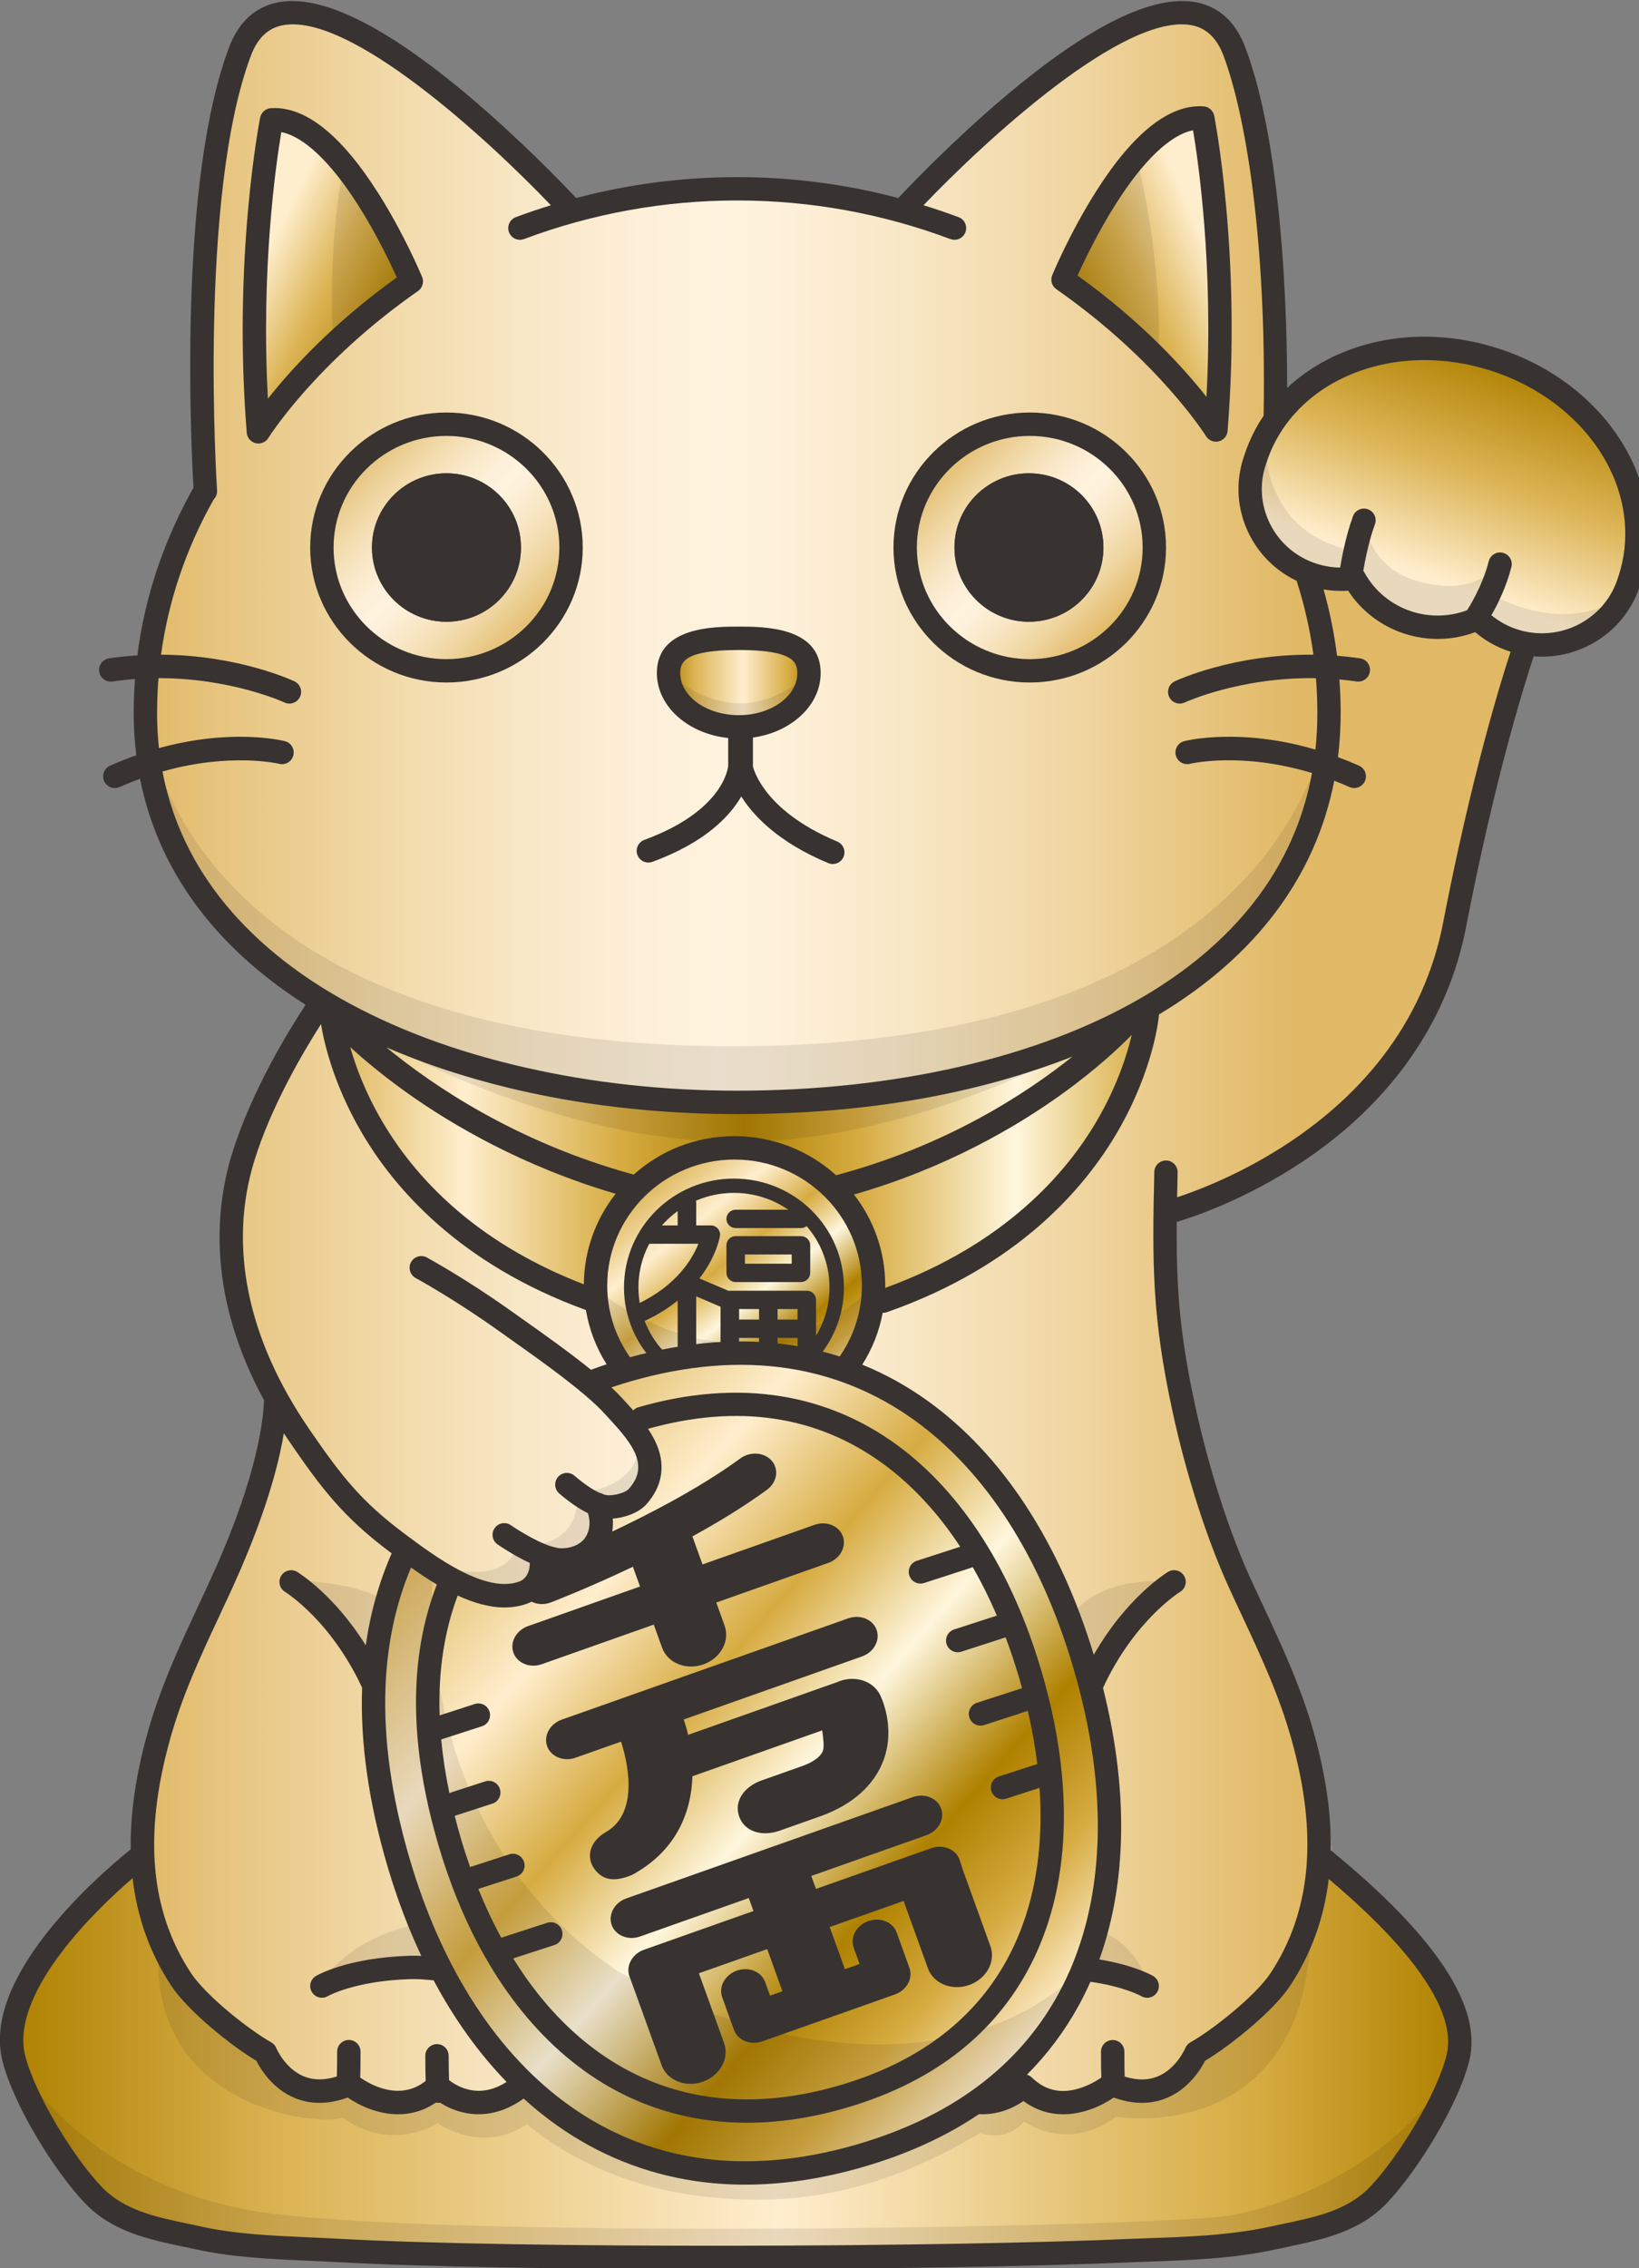 <?xml version="1.0" encoding="UTF-8"?><svg xmlns="http://www.w3.org/2000/svg" xmlns:xlink="http://www.w3.org/1999/xlink" viewBox="0 0 940 1300"><rect x="0" y="0" width="940" height="1300" fill="#808080" stroke="none"/><defs><style>.cls-1{opacity:.15;}.cls-1,.cls-2{mix-blend-mode:multiply;}.cls-3{fill:url(#_名称未設定グラデーション_68-2);}.cls-4{fill:url(#_名称未設定グラデーション_63-2);}.cls-5{fill:url(#_名称未設定グラデーション_54-2);}.cls-6{fill:url(#_名称未設定グラデーション_54-4);}.cls-7{fill:url(#_名称未設定グラデーション_54-3);}.cls-8{fill:url(#_名称未設定グラデーション_79-2);}.cls-9{fill:url(#_名称未設定グラデーション_84-3);}.cls-10{fill:url(#_名称未設定グラデーション_84-2);}.cls-11{isolation:isolate;}.cls-12,.cls-2{fill:#231815;}.cls-13{fill:#383331;}.cls-2{opacity:.1;}.cls-14{fill:url(#_名称未設定グラデーション_63);}.cls-15{fill:url(#_名称未設定グラデーション_68);}.cls-16{fill:url(#_名称未設定グラデーション_79);}.cls-17{fill:url(#_名称未設定グラデーション_54);}.cls-18{fill:url(#_名称未設定グラデーション_84);}</style><linearGradient id="_名称未設定グラデーション_54" x1="81.26" y1="650.52" x2="744.22" y2="650.52" gradientUnits="userSpaceOnUse"><stop offset="0" stop-color="#e1b966"/><stop offset=".07" stop-color="#e7c580"/><stop offset=".21" stop-color="#f1d9a8"/><stop offset=".33" stop-color="#f8e7c6"/><stop offset=".43" stop-color="#fdefd8"/><stop offset=".5" stop-color="#fff3df"/><stop offset=".57" stop-color="#fdefd7"/><stop offset=".68" stop-color="#f7e5c1"/><stop offset=".82" stop-color="#efd49e"/><stop offset=".97" stop-color="#e3bd6e"/><stop offset="1" stop-color="#e1b966"/></linearGradient><linearGradient id="_名称未設定グラデーション_84" x1="861.29" y1="206.74" x2="816.29" y2="329.74" gradientUnits="userSpaceOnUse"><stop offset="0" stop-color="#af8100"/><stop offset=".51" stop-color="#dcb455"/><stop offset="1" stop-color="#ffeece"/></linearGradient><linearGradient id="_名称未設定グラデーション_79" x1="186.16" y1="667.52" x2="658.21" y2="667.52" gradientUnits="userSpaceOnUse"><stop offset="0" stop-color="#dcb455"/><stop offset=".17" stop-color="#ffeece"/><stop offset=".36" stop-color="#d6ab41"/><stop offset=".51" stop-color="#af8100"/><stop offset=".65" stop-color="#d6ab41"/><stop offset=".84" stop-color="#fff6dd"/><stop offset="1" stop-color="#d6ab41"/></linearGradient><linearGradient id="_名称未設定グラデーション_79-2" y1="633" y2="633" xlink:href="#_名称未設定グラデーション_79"/><linearGradient id="_名称未設定グラデーション_68" x1="372.34" y1="676.86" x2="471.99" y2="801.88" gradientUnits="userSpaceOnUse"><stop offset="0" stop-color="#dcb455"/><stop offset=".22" stop-color="#ffeece"/><stop offset=".4" stop-color="#d6ab41"/><stop offset=".56" stop-color="#fff6dd"/><stop offset=".74" stop-color="#af8100"/><stop offset=".87" stop-color="#d6ab41"/><stop offset="1" stop-color="#ffeece"/></linearGradient><linearGradient id="_名称未設定グラデーション_68-2" x1="254.1" y1="859.34" x2="598.17" y2="1162.56" xlink:href="#_名称未設定グラデーション_68"/><linearGradient id="_名称未設定グラデーション_54-2" x1="81.26" y1="744.03" x2="744.22" y2="744.03" xlink:href="#_名称未設定グラデーション_54"/><linearGradient id="_名称未設定グラデーション_63" x1="383.44" y1="391.21" x2="463.98" y2="391.21" gradientUnits="userSpaceOnUse"><stop offset="0" stop-color="#af8100"/><stop offset=".19" stop-color="#dcb455"/><stop offset=".53" stop-color="#ffeece"/><stop offset=".86" stop-color="#d6ab41"/><stop offset="1" stop-color="#af8100"/></linearGradient><linearGradient id="_名称未設定グラデーション_54-3" x1="540.75" y1="263.95" x2="637.61" y2="360.81" xlink:href="#_名称未設定グラデーション_54"/><linearGradient id="_名称未設定グラデーション_54-4" x1="201.68" y1="259.41" x2="306.83" y2="364.56" xlink:href="#_名称未設定グラデーション_54"/><linearGradient id="_名称未設定グラデーション_84-2" x1="219.79" y1="189.45" x2="147.95" y2="153.97" xlink:href="#_名称未設定グラデーション_84"/><linearGradient id="_名称未設定グラデーション_84-3" x1="618.8" y1="188.1" x2="697.77" y2="153.5" xlink:href="#_名称未設定グラデーション_84"/><linearGradient id="_名称未設定グラデーション_63-2" x1="6.64" y1="1178.97" x2="837.28" y2="1178.97" xlink:href="#_名称未設定グラデーション_63"/></defs><g class="cls-11"><g id="_レイヤー_1"><path class="cls-17" d="M857.85,206.29c-49.53-16.2-100.61-1.68-125.96,33.39l-.51-.87c1.01-56.32-2.77-154.25-23.38-209.11-30.51-81.26-184.65,84.65-190.83,91.35-29.97-8.26-61.62-12.84-94.38-12.84s-65.58,4.69-96.03,13.24l1.12-.86S168.71-53.23,137.57,29.7c-30.33,80.78-20.34,243.05-19.8,251.43h-.03c-18.41,32.14-29.3,65.86-32.96,100.92-6.83.22-13.94.81-21.25,1.88l20.83,2.57c-.64,7.39-.98,14.82-.98,22.33,0,9.89.74,19.42,2.15,28.62-6.32,2.02-12.9,4.49-19.68,7.5l20.44-2.92c10.33,57.43,47.5,101.14,98.9,132.06l-.57-.08s-31.56,44.71-45.28,89.63c-12.22,40.04-9.17,88,20.44,139.95l-1.66-.66c-1.64,33.65-17.47,74.71-30.64,103.61-13.29,29.18-27.56,56.6-36.57,88.95-6.77,24.31-10.19,47.78-9.05,70.14h-3.4c-27.2,22.09-80.6,73.74-70.61,113.72,6,24.01,28.68,60.85,45.58,78.57,16.02,16.79,38.67,19.91,60.32,24.66,26.03,5.7,52.88,5.66,79.39,7.14,102.36,5.73,348.59,5.02,457.73,0,26.53-.96,53.36-1.44,79.39-7.14,21.65-4.74,44.3-7.87,60.32-24.66,16.9-17.72,39.58-54.56,45.58-78.57,9.98-39.98-43.41-91.62-70.61-113.72h-2.04c.41-19.17-2.86-39.38-8.98-61.35-9.01-32.35-26.59-60.07-39.42-89.45-38.13-87.27-44.86-166.82-46.57-219.08l8.46-2.3s132.44-35.19,157.24-163.48c20.01-103.5,40.69-160.96,40.69-160.96l.2-.25c25.2,4.52,50.57-9.83,58.84-34.57.18-.55.34-1.11.51-1.66h.04c17.06-51.03-17.49-106.89-76.69-126.25Z"/><path class="cls-18" d="M934.78,333.52c17.03-51.5-17.46-107.87-76.53-127.4-59.07-19.53-120.36,5.17-137.38,56.67h.04c-.2.56-.41,1.1-.59,1.66-9.04,27.33,5.79,56.81,33.13,65.85,7.95,2.63,16.08,3.22,23.83,2.1,6.38,11.66,17.03,21.03,30.65,25.53,13.66,4.52,27.84,3.32,39.94-2.28,5.58,5.59,12.5,10.01,20.51,12.65,27.33,9.04,56.81-5.79,65.85-33.13.18-.56.34-1.12.51-1.68h.04Z"/><path class="cls-2" d="M762.19,408.82c0,153.03-165.1,222.98-339.4,222.98-164.83,0-339.4-69.95-339.4-222.98,0,0,11.57,190.79,337.15,190.79s341.65-190.79,341.65-190.79Z"/><path class="cls-16" d="M186.16,578.2s103.83,89.31,235.59,89.31,236.46-89.31,236.46-89.31c0,0-22.69,178.63-235.59,178.63-197.2,0-236.46-178.63-236.46-178.63Z"/><path class="cls-8" d="M186.16,578.2s103.83,53.5,235.59,53.5,236.46-53.5,236.46-53.5c0,0-113.43,109.6-235.59,109.6s-236.46-109.6-236.46-109.6Z"/><path class="cls-2" d="M186.16,578.2s103.83,53.5,235.59,53.5,236.46-53.5,236.46-53.5c0,0-113.43,76.19-235.59,76.19s-236.46-76.19-236.46-76.19Z"/><g class="cls-1"><path class="cls-12" d="M113.77,1282.59c26.03,5.7,52.88,5.66,79.39,7.14,102.36,5.73,348.59,5.02,457.73,0,26.53-.96,53.36-1.44,79.39-7.14,21.65-4.74,44.3-7.87,60.32-24.66,16.9-17.72,39.58-54.56,45.58-78.57.45-1.8.73-3.62.93-5.46-51.12,58.16-108.77,82.58-138.81,84.65-36.08,2.49-116.64,8.3-407.81,8.3-181.73,0-252-48.8-279.15-76.74,8.79,23.2,27.58,52.58,42.12,67.82,16.02,16.79,38.67,19.91,60.32,24.66Z"/></g><ellipse class="cls-15" cx="420.95" cy="737.84" rx="79.86" ry="78.99"/><path class="cls-2" d="M500.81,737.84c0,43.62-35.76,78.99-79.86,78.99s-79.86-35.36-79.86-78.99c0,0,80.5,71.88,159.73,0Z"/><path class="cls-13" d="M420.94,800.22c-34.77,0-63.07-27.98-63.07-62.38s28.29-62.37,63.07-62.37,63.07,27.98,63.07,62.37-28.29,62.38-63.07,62.38ZM420.94,683.66c-30.21,0-54.79,24.31-54.79,54.19s24.58,54.19,54.79,54.19,54.79-24.31,54.79-54.19-24.58-54.19-54.79-54.19Z"/><path class="cls-13" d="M421.93,734.77h37.44c2.93,0,5.31-2.35,5.31-5.25v-15.81c0-2.9-2.38-5.25-5.31-5.25h-37.44c-2.93,0-5.31,2.35-5.31,5.25v15.81c0,2.9,2.38,5.25,5.31,5.25ZM427.24,718.96h26.82v5.3h-26.82v-5.3Z"/><path class="cls-13" d="M421.93,703.83h37.44c2.93,0,5.31-2.35,5.31-5.25s-2.38-5.25-5.31-5.25h-37.44c-2.93,0-5.31,2.35-5.31,5.25s2.38,5.25,5.31,5.25Z"/><path class="cls-13" d="M462.73,739.73h-44.16c-.25,0-.49.04-.73.07l-16.68-7.09c9.69-12.52,11.63-23.57,11.75-24.32.25-1.52-.19-3.07-1.21-4.24-1.01-1.17-2.48-1.84-4.04-1.84h-8.38v-12.93c0-2.9-2.38-5.25-5.31-5.25s-5.31,2.35-5.31,5.25v12.93h-16.36c-2.93,0-5.31,2.35-5.31,5.25s2.38,5.25,5.31,5.25h28.26c-3.33,8.43-12.21,23.76-34.77,34.48-2.64,1.26-3.76,4.39-2.49,7.01.91,1.88,2.81,2.98,4.79,2.98.77,0,1.56-.16,2.3-.52,7.25-3.44,13.26-7.33,18.27-11.38v39.16c0,2.9,2.38,5.25,5.31,5.25s5.31-2.35,5.31-5.25v-41.56l13.97,5.93v29.18c0,2.9,2.38,5.25,5.31,5.25h38.33c2.93,0,5.31-2.35,5.31-5.25,0-.14,0-.28-.02-.42,3.09.34,5.85-2.15,5.85-5.23v-27.47c0-2.9-2.38-5.25-5.31-5.25ZM457.42,756.29h-11.45v-6.05h11.45v6.05ZM435.34,750.24v6.05h-11.45v-6.05h11.45ZM423.89,766.8h11.45v6.05h-11.45v-6.05ZM456.9,772.85h-10.93v-6.05h11.45v5.66c0,.14,0,.28.02.42-.18-.02-.36-.03-.53-.03Z"/><path class="cls-3" d="M339.52,791.96c6.56-2.48,13.4-4.75,20.52-6.8,135.52-39.02,225.35,44.51,261.97,168.91,36.62,124.4,6.15,242.56-129.37,281.58-135.52,39.02-227.46-43.9-264.08-168.3-19.33-65.66-20.29-126.52,3.9-178.14,0,0,30.2,22.98,45.81,27.34,15.6,4.36,33.24-3.02,34.94-21.14,0,0,24.42,4.36,29.17-8.72,4.75-13.08,4.07-23.15,4.07-23.15,0,0,15.94,4.03,23.41-8.05,7.46-12.08,6.11-25.5-10.18-42.27-16.28-16.77-20.15-21.26-20.15-21.26Z"/><path class="cls-2" d="M621.95,1126.69c-19.95,50.05-61.47,89.42-129.3,108.95-135.52,39.02-227.46-43.9-264.08-168.3-19.33-65.66-20.29-126.52,3.9-178.14l15.9,10.75s-15.69,147.37,105.57,229.55c111.56,59.98,214.88,53.31,268.02-2.81Z"/><path class="cls-13" d="M310.72,953.79l64.22-22.69,4.79,13.25c3.17,8.77,13.76,13.04,23.66,9.55,9.9-3.5,15.35-13.44,12.19-22.21l-4.79-13.25,64.22-22.69c6.8-2.4,10.55-9.24,8.38-15.27-2.18-6.03-9.46-8.97-16.26-6.56l-64.22,22.69-5.68-15.74c-.04-.11-.09-.2-.13-.31,14.8-8.13,29.69-17.17,42.8-26.76,5.75-4.21,6.97-11.63,2.73-16.57-4.24-4.94-12.34-5.54-18.09-1.33-45.14,33.04-116.41,60.61-117.13,60.89-6.73,2.59-10.26,9.51-7.88,15.46,2.34,5.84,9.5,8.58,16.13,6.23.13-.04.25-.09.38-.14,1.57-.6,21.45-8.29,46.94-20.4l4.09,11.32-64.22,22.69c-6.8,2.4-10.55,9.24-8.38,15.27,2.18,6.03,9.46,8.97,16.26,6.56Z"/><path class="cls-13" d="M486.47,927.5l-164.28,58.05c-6.8,2.4-10.55,9.24-8.38,15.27,2.18,6.03,9.46,8.97,16.26,6.56l26.1-9.22c3.24,9.92,11.16,40.49-8.7,51.85-9.06,5.18-11.61,14.18-6.6,21.07,4.85,6.67,11.28,7.21,19.62,4.26,1.19-.42,2.36-.95,3.49-1.6,24.42-13.96,32.5-35.64,33.14-55.73l74.4-26.29c.09.51.1.58.2,1.34.3,2.58,1.26,8.47.03,10.92-1.65,3.28-5.66,6.07-11.92,8.28l-23.15,8.18c-9.9,3.5-15.89,11.95-12.72,20.72,3.17,8.77,13.22,11.55,23.12,8.06l23.15-8.18c21.02-7.43,30.51-19.44,34.77-28.21,9.73-20.02.82-39.28-.23-41.41-2.11-4.28-6.18-7.43-11.21-8.66-4.4-1.08-9.17-.61-13.41,1.29l-85.48,30.21c-.74-3.14-1.62-6.08-2.56-8.79l102.25-36.13c6.8-2.4,10.55-9.24,8.38-15.27-2.18-6.03-9.46-8.97-16.26-6.56Z"/><path class="cls-13" d="M550.32,1065.79c-2.18-6.03-9.46-8.97-16.26-6.56l-66.08,23.35-2.69-7.44,66.08-23.35c6.8-2.4,10.55-9.24,8.38-15.27-2.18-6.03-9.46-8.97-16.26-6.56l-164.28,58.05c-6.8,2.4-10.55,9.24-8.38,15.27,2.18,6.03,9.46,8.97,16.26,6.56l62.35-22.03,2.69,7.44-62.75,22.17c-6.8,2.4-10.55,9.24-8.38,15.27l1.91,5.16,16.51,45.69c3.17,8.77,13.76,13.04,23.66,9.55,9.9-3.5,15.35-13.44,12.19-22.21l-14.43-39.95,39.18-13.85,8.72,24.15-7.09,2.51-2.81-7.77c-2.18-6.03-9.46-8.97-16.26-6.56-6.8,2.4-10.55,9.24-8.38,15.27l6.75,18.69c2.18,6.03,9.46,8.97,16.26,6.56l75.98-26.85c6.8-2.4,10.55-9.24,8.38-15.27l-7.32-20.25c-2.18-6.03-9.46-8.97-16.26-6.56-6.8,2.4-10.55,9.24-8.38,15.27l3.37,9.34-8.4,2.97-8.72-24.15,42.37-14.97,13.95,38.63c3.17,8.77,13.76,13.04,23.66,9.55,9.9-3.5,15.35-13.44,12.19-22.21l-16.03-44.37-1.67-5.24Z"/><path class="cls-5" d="M241.62,726.59s44.14,27.62,70.28,46.27c16.37,11.68,26.42,18.01,39.92,32.95,10.57,11.7,32.11,31.62,13.79,51.99-4.53,5.03-17.54,7.9-23.27,4.26,4.31,9.09,3.02,20.35-4.47,26.64s-18.92,6.87-27.74,2.58c1.76,9.41-1.67,18.97-9.73,21.34-15.37,4.53-35.28-2.06-52.89-15.17-25.9-19.28-57.6-48.2-75.75-74.65-40.71-59.34-46.13-114.22-32.42-159.15,13.71-44.92,45.28-89.63,45.28-89.63"/><path class="cls-14" d="M463.98,385.73c0,17.04-18.03,30.85-40.27,30.85s-40.27-13.81-40.27-30.85,18.03-19.9,40.27-19.9,40.27,2.87,40.27,19.9Z"/><path class="cls-2" d="M463.98,385.73c0,17.04-18.03,30.85-40.27,30.85s-40.27-13.81-40.27-30.85c0,0,17.69,17.36,40.82,17.36s39.73-17.36,39.73-17.36Z"/><ellipse class="cls-7" cx="590.59" cy="313.79" rx="71.45" ry="70.67"/><ellipse class="cls-6" cx="256.06" cy="313.79" rx="71.45" ry="70.67"/><path class="cls-10" d="M148.21,247.5s27.07-43.9,87.69-86.19c0,0-39.52-95.3-80.11-92.62,0,0-15.71,78.05-7.58,178.81Z"/><path class="cls-9" d="M697.37,246.45s-27.07-43.9-87.69-86.19c0,0,39.52-95.3,80.11-92.62,0,0,15.71,78.05,7.58,178.81Z"/><path class="cls-2" d="M664.37,206.43c-13.67-13.98-31.79-30.19-54.7-46.17,0,0,17.88-43.13,41.95-70.54,0,0,15.47,55.56,12.74,116.72Z"/><ellipse class="cls-13" cx="256.06" cy="313.79" rx="42.72" ry="42.54"/><ellipse class="cls-13" cx="590.12" cy="313.79" rx="42.72" ry="42.54"/><path class="cls-2" d="M197.2,94.6c22.41,27.41,38.7,66.7,38.7,66.7-17.65,12.31-32.45,24.76-44.57,36.22,0,0-4.39-51.8,5.87-102.92Z"/><path class="cls-2" d="M725.17,248.61s-4.19,57.15,51.92,67.09l5.16-17.37s2.38,25.65,28.34,33.93c25.96,8.28,39.29.84,49.84-8.37l-6.2,16.16s43.46,26.99,79.47-.34c0,0-24.53,52.53-86.5,16.09-30.98,4.14-57.93,3-73.01-25.16,0,0-79,4.09-49.01-82.03Z"/><path class="cls-2" d="M240.54,893.31s48.74,21.82,56.44-8.63c0,0,34.89,7.1,34.38-29.43,0,0,36.94,0,35.4-32.48,0,0,23.09,35.52-22.06,41.1.31,11.5,2.05,32.98-32.32,26.39-3.08,15.22-8.21,27.4-28.22,23.34-20.01-4.06-43.61-20.3-43.61-20.3Z"/><path class="cls-4" d="M702.69,1165.78c18.11-12.97,50.22-41.21,56.09-101.6,27.2,22.09,87.37,75.21,77.39,115.18-6,24.01-28.68,60.85-45.58,78.57-16.02,16.79-38.67,19.91-60.32,24.66-26.03,5.7-52.86,6.17-79.39,7.14-109.15,5.02-355.38,5.73-457.73,0-26.5-1.48-53.36-1.44-79.39-7.14-21.65-4.74-44.3-7.87-60.32-24.66-16.9-17.72-39.58-54.56-45.58-78.57-9.98-39.98,43.41-91.62,70.61-113.72,0,0,10.02,68.55,51.57,97.12,16.37,11.26,22.16,13.57,22.16,13.57,0,0,10.71,28.1,47.32,18.7,13.14,7.74,30.47,16.31,50.59,2.76,0,0,25.44,16.31,50.03-1.66,0,0,43.6,38.98,96.43,47.55,52.83,8.57,113.2-6.63,160.16-37.04,11.46-.28,23.48-6.08,29.07-11.06,0,0,21.24,20.18,52.27,0,0,0,32.98,13.55,48.35-19.07l16.27-10.75Z"/><path class="cls-2" d="M836.17,1179.36c-6,24.01-28.68,60.85-45.58,78.57-16.02,16.79-38.67,19.91-60.32,24.66-26.03,5.7-52.86,6.17-79.39,7.14-109.15,5.02-355.38,5.73-457.73,0-26.5-1.48-53.36-1.44-79.39-7.14-21.65-4.74-44.3-7.87-60.32-24.66-16.9-17.72-39.58-54.56-45.58-78.57,0,0,40.18,75.79,148.54,89.35,118.3,14.81,518.86,7.42,551.05.74,60.65-12.59,109.18-50.6,128.71-90.09Z"/><path class="cls-2" d="M702.69,1165.78l-16.27,10.75c-15.37,32.62-48.35,19.07-48.35,19.07-31.03,20.18-52.27,0-52.27,0-5.59,4.98-17.61,10.78-29.07,11.06-46.96,30.41-107.33,45.61-160.16,37.04-52.83-8.57-96.43-47.55-96.43-47.55-24.6,17.97-50.03,1.66-50.03,1.66-20.12,13.55-37.45,4.98-50.59-2.76-36.62,9.4-47.32-18.7-47.32-18.7,0,0-5.76-2.34-22.16-13.57-14.83-10.16-38.99-49.35-38.99-49.35-7.59,94.38,90.13,105.4,105.41,100.22,0,0,24.71,20.27,54.49,3.17,0,0,25.25,18.21,51.32.56,0,0,36.37,33.83,99.71,41.26,49.7,5.83,98.23.57,160.26-36.24,9.04,3.75,19.97.17,25.04-6.52,0,0,24.71,18.33,52.68-2.71,0,0,110.91,18.54,112.09-111.85,0,0-15.18,40.7-49.37,64.47Z"/><path class="cls-2" d="M182.78,1138.26s15.06-27.5,56.93-35.41l12.1,23.82s-44.28-1.84-69.02,11.59Z"/><path class="cls-2" d="M167.75,906s33.18-.61,54.08,11.55l-8.6,46.8s-14.75-38.29-45.47-58.34Z"/><path class="cls-2" d="M658.37,1138.19s-4.21-23.14-29.01-32.39c0,0-5.38,18.28-7.95,22.44,0,0,23.86,3.01,36.96,9.95Z"/><path class="cls-2" d="M672.87,906.83s-40-6.25-59.89,20.59l11.23,36.56s25.97-43.27,48.66-57.15Z"/><path class="cls-13" d="M934.87,261.9c-14.34-28.5-41.65-51.09-74.94-61.98-30.22-9.88-61.91-9.23-89.23,1.84-12.48,5.05-23.42,12.03-32.49,20.57-.03-41.99-2.61-138.2-23.93-194.99-5.52-14.7-15.03-23.45-28.25-26.01-24.59-4.76-61.42,13.36-109.46,53.86-29.12,24.54-53.84,50.27-61.41,58.31-30.1-7.95-61.04-11.99-92.36-11.99s-62.26,4.04-92.36,11.99c-7.57-8.04-32.29-33.77-61.41-58.31C220.97,14.7,184.15-3.42,159.55,1.34c-13.23,2.56-22.74,11.31-28.25,26.01-13.18,35.11-20.58,88.68-21.99,159.24-.9,45.13,1.08,83.11,1.65,92.93-17.14,30.41-27.91,62.61-32.18,96.1-5.27.33-10.68.88-16.21,1.68-3.66.53-6.2,3.93-5.67,7.6.53,3.66,3.93,6.2,7.6,5.67,4.39-.64,8.7-1.1,12.92-1.41-.48,6.51-.74,13.07-.74,19.67,0,8.17.51,16.18,1.48,24.03-4.88,1.72-9.89,3.7-15.02,5.97-3.38,1.5-4.91,5.46-3.41,8.84,1.11,2.5,3.56,3.99,6.13,3.99.91,0,1.83-.19,2.71-.58,3.99-1.77,7.91-3.34,11.74-4.75,10.31,52.03,42.57,96.19,94.96,129.55-8.99,13.62-31.2,49.33-42.33,85.82-9.9,32.42-13.64,81.75,18.5,140.82,0,.03,0,.07-.01.1-1.59,32.58-17.21,73-30.04,101.16-2.54,5.58-5.17,11.19-7.7,16.62-10.72,22.93-21.8,46.64-29.22,73.31-6.65,23.88-9.82,45.9-9.5,66.24-.25.15-.49.31-.72.5-20.09,16.32-84.7,73.23-72.89,120.54,6.39,25.59,30.02,63.53,47.23,81.57,15.72,16.48,36.57,20.85,56.73,25.09,2.34.49,4.68.98,7.01,1.49,21.11,4.62,42.78,5.57,63.73,6.49,5.49.24,11.17.49,16.71.8,50.15,2.81,132.84,4.06,217.2,4.06,91.62,0,185.22-1.48,241.15-4.05,2.31-.08,4.63-.16,6.95-.24,24.23-.84,49.28-1.71,73.63-7.05,2.33-.51,4.67-1,7.01-1.49,20.16-4.23,41.01-8.61,56.73-25.09,17.21-18.04,40.84-55.98,47.23-81.57,7.68-30.74-19.07-71.31-79.47-120.59.38-20.47-2.79-42.63-9.49-66.69-7.43-26.67-18.51-50.38-29.23-73.32-2.54-5.43-5.16-11.04-7.7-16.62-12.02-26.39-23.71-62.97-31.27-97.86-9.22-42.55-10.95-68.97-10.62-105.6,9.31-2.78,39.27-12.74,71.77-34.3,51.11-33.9,83.68-80.5,94.17-134.76,16.43-84.97,33.47-139.22,38.76-155.1,1.59.13,3.17.19,4.75.19,24.72,0,47.82-15.55,56-40.02.13-.38.24-.76.36-1.14.07-.17.14-.34.19-.51,7.88-23.56,5.74-49.4-6.02-72.78ZM93.15,442.17c39.02-11.06,66.6-4.48,66.95-4.4,3.57.9,7.22-1.26,8.13-4.85.91-3.59-1.25-7.23-4.84-8.15-1.47-.37-30.62-7.48-72.23,3.99-.7-6.43-1.07-13.07-1.07-19.95s.27-13.49.81-20.16c41.8-.02,71.89,13.79,72.25,13.95.92.43,1.89.64,2.84.64,2.51,0,4.92-1.42,6.07-3.85,1.58-3.35.14-7.34-3.21-8.92-1.56-.74-32.58-15.05-76.49-15.26,4.22-30.96,14.32-60.77,30.19-88.97,1.31-1.32,2.07-3.17,1.94-5.17-.11-1.67-10.91-168.42,19.36-249.03,3.82-10.18,9.79-15.93,18.25-17.56,38.7-7.49,118.38,66.03,153.84,103.15-6.75,2.08-13.45,4.35-20.1,6.83-3.47,1.3-5.23,5.16-3.93,8.62,1.01,2.69,3.56,4.36,6.28,4.36.78,0,1.57-.14,2.35-.43,39.27-14.68,80.41-22.12,122.26-22.12s82.98,7.44,122.26,22.12c.77.29,1.57.43,2.35.43,2.72,0,5.27-1.66,6.28-4.36,1.3-3.47-.46-7.33-3.93-8.62-6.65-2.49-13.35-4.75-20.1-6.83,35.47-37.12,115.18-110.63,153.84-103.15,8.46,1.64,14.43,7.38,18.25,17.56,12.28,32.7,24.74,104.02,22.96,206.19-4.56,6.79-8.22,14.18-10.86,22.08-.06.17-.11.35-.15.52-.14.37-.27.75-.4,1.13-4.92,14.72-3.79,30.48,3.2,44.36,5.9,11.73,15.38,20.94,27.11,26.52,4.47,13.78,7.7,27.95,9.66,42.38-45.52-.46-77.93,14.5-79.53,15.26-3.34,1.58-4.78,5.56-3.21,8.91,1.14,2.43,3.55,3.85,6.07,3.85.95,0,1.92-.2,2.84-.63.37-.17,31.91-14.65,75.28-13.93.54,6.67.81,13.38.81,20.13s-.38,13.99-1.11,20.79c-43.2-12.67-73.72-5.22-75.22-4.84-3.58.91-5.74,4.55-4.84,8.13.9,3.58,4.55,5.75,8.13,4.86.34-.08,29.35-7.01,69.97,5.28-4.08,22.17-12.21,42.77-24.37,61.53-16.98,26.19-41.73,48.84-73.56,67.33-59.08,34.31-141.37,53.2-231.7,53.2-41.78,0-82.52-4.43-121.09-13.16-40.5-9.16-76.53-22.65-107.1-40.07-41.11-23.43-89.03-64.1-101.44-129.71ZM489.78,684.61c53.17-15.2,93.57-39.18,118.59-57.11,20.96-15.02,34.59-28.1,40.71-34.4-2.61,11.11-8.15,28.79-19.62,48.58-17.56,30.31-52.92,71.39-121.79,96.46,0-.48.03-.96.03-1.44,0-19.58-6.69-37.65-17.92-52.08ZM629.42,1056.36c-1.25,32.53-8.84,61.68-22.54,86.64-22.84,41.6-61.9,70.6-116.09,86.21-31.86,9.17-62.29,11.69-90.44,7.47-26.4-3.95-50.95-13.84-72.97-29.37-41.81-29.5-73.76-78.55-92.39-141.85-10.48-35.62-15.11-68.67-13.88-98.91.03-.29.04-.57.03-.86,1.07-24.29,5.95-46.76,14.59-67.3,4.59,3.26,9.58,6.62,14.81,9.73-16.24,41.9-15.94,92.13.91,149.37,16.88,57.35,45.82,102.08,83.68,129.34,27.44,19.76,59.09,29.75,93.37,29.75,17.97,0,36.68-2.75,55.88-8.28,48.59-13.99,83.83-40.39,104.74-78.48,12.77-23.25,19.79-50.37,20.89-80.61,1.03-28.57-3.23-59.31-12.67-91.39-16.93-57.53-45.54-102.34-82.74-129.57-20.12-14.73-42.57-24.16-66.72-28.04-25.51-4.1-52.99-1.98-81.68,6.28-1.18.34-2.2.99-2.99,1.82-1.32-1.47-2.61-2.87-3.85-4.21-.9-.97-1.76-1.9-2.55-2.78-1.78-1.97-3.86-4.05-6.16-6.19,3.69-1.24,7.45-2.42,11.27-3.52,31.83-9.17,62.14-11.65,90.09-7.38,26.17,4,50.46,13.94,72.22,29.56,41.07,29.47,72.67,78.64,91.37,142.18,10.39,35.3,15.04,69.08,13.84,100.4ZM316.94,900.36c9.12,1.43,18.48-.84,25.25-6.53,6.74-5.67,9.99-14.46,9.23-23.51,7.46-.5,15.23-3.66,19.17-8.04,9.11-10.12,11.22-21.96,6.09-34.22-1.35-3.24-3.1-6.29-5.05-9.18,51.6-14.42,97.03-7.65,135.04,20.18,16.57,12.13,31.34,28.1,44.02,47.4l-24.87,8.05c-3.52,1.14-5.45,4.92-4.31,8.44.92,2.83,3.55,4.64,6.37,4.64.68,0,1.38-.11,2.07-.33l26.92-8.71c.35-.11.68-.26,1-.42,5.01,8.7,9.63,17.99,13.84,27.82l-24.5,7.93c-3.52,1.14-5.45,4.92-4.31,8.44.92,2.84,3.55,4.64,6.38,4.64.68,0,1.38-.11,2.07-.33l25.39-8.22c2.81,7.46,5.4,15.19,7.76,23.19.58,1.99,1.15,3.97,1.69,5.94l-25.92,8.39c-3.52,1.14-5.45,4.92-4.31,8.44.92,2.84,3.55,4.64,6.37,4.64.68,0,1.38-.11,2.07-.33l25.08-8.12c2.4,10.34,4.21,20.5,5.42,30.44l-22,7.12c-3.52,1.14-5.45,4.92-4.31,8.44.92,2.84,3.55,4.64,6.37,4.64.68,0,1.38-.11,2.07-.33l19.17-6.21c.56,8.18.71,16.21.43,24.04-1.02,28.13-7.49,53.25-19.24,74.65-19.13,34.84-51.66,59.08-96.7,72.05-26.8,7.72-52.42,9.74-76.15,6-22.24-3.5-42.95-12.07-61.56-25.47-18.64-13.42-35-31.49-48.65-53.53l23.62-7.65c3.52-1.14,5.45-4.92,4.31-8.44-1.14-3.52-4.91-5.45-8.44-4.31l-26.37,8.54c-4.77-8.79-9.15-18.11-13.11-27.95l21.88-7.08c3.52-1.14,5.45-4.92,4.31-8.44-1.14-3.52-4.91-5.45-8.44-4.31l-22.48,7.28c-1.87-5.32-3.64-10.76-5.28-16.35-1.29-4.38-2.46-8.7-3.55-12.99l21.6-6.99c3.52-1.14,5.45-4.92,4.31-8.44-1.14-3.52-4.92-5.45-8.44-4.31l-20.52,6.64c-2.21-10.52-3.77-20.75-4.7-30.68l23.39-7.57c3.52-1.14,5.45-4.92,4.31-8.44-1.14-3.52-4.92-5.45-8.44-4.31l-20.15,6.53c-.86-25.05,2.59-48.01,10.35-68.69,8.83,4.07,18,6.83,26.9,6.83,4.57,0,9.08-.73,13.42-2.38,7.7-2.93,12.82-9.96,14.15-18.53ZM262.96,694.34c-17.82-15.09-32.63-32.6-44-52.06-9.48-16.22-14.97-31.13-18.12-42.19,7.37,6.77,18.38,16.12,32.96,26.48,25.12,17.84,65.86,41.97,119.3,57.6-11.31,14.35-18.11,32.36-18.25,51.9-27.56-10.64-51.72-24.64-71.89-41.72ZM479.5,673.54c-15.37-13.9-35.82-22.39-58.23-22.39s-42.49,8.34-57.81,22.02c0,0-.02,0-.03,0-67.7-18.49-115.99-51.62-141.85-72.92,57.22,24.81,127.21,38.26,201.21,38.26s137.59-11.53,192.27-32.95c-26.79,21.42-72.62,51.25-135.56,67.99ZM481.56,777.41s0,.01-.01.02c-8.94-2.85-18.12-5.02-27.54-6.46-28.95-4.43-60.12-2.09-92.7,6.89-8.54-12.11-13.05-26.33-13.05-41.16,0-39.78,32.76-72.14,73.02-72.14s73.02,32.36,73.02,72.14c0,14.62-4.4,28.7-12.73,40.71ZM145.76,665.61c9.65-31.6,28.64-63.53,38.34-78.67,1.6,9.85,6.85,33.72,22.93,61.47,18.7,32.27,56.23,75.97,129,102.4,1.84,11.03,5.85,21.55,11.87,31.09-3.04,1-6.03,2.06-8.97,3.14-12.53-10.15-27.44-20.69-38.69-28.65-2.39-1.69-4.61-3.26-6.6-4.68-26.17-18.67-47.92-30.52-48.83-31.02-3.25-1.76-7.32-.56-9.08,2.69-1.76,3.25-.56,7.32,2.69,9.09.22.12,21.98,11.98,47.44,30.15,2,1.43,4.23,3.01,6.64,4.71,17.12,12.1,42.98,30.39,54.34,42.96.83.92,1.72,1.88,2.66,2.9,13.57,14.65,23,26.91,11.12,40.11-2.16,2.4-8.59,3.93-12.39,3.66-.15-.04-.29-.07-.45-.1-.59-.1-1.23-.27-1.9-.5-.68-.43-1.42-.71-2.17-.86-3.96-1.8-8.92-5.17-14.24-9.73-2.81-2.41-7.04-2.08-9.45.73-2.41,2.81-2.08,7.04.73,9.45,5.98,5.12,11.48,8.89,16.44,11.29,1.98,6.17.61,12.74-3.64,16.31-3.5,2.95-8.5,4.21-13.51,3.67-.32-.11-.65-.2-.99-.26-8.2-1.42-21.59-9.74-26.05-12.83-3.04-2.1-7.22-1.35-9.32,1.7-2.11,3.04-1.35,7.22,1.7,9.32,1.28.88,9.44,6.44,18.48,10.62.03,5.03-2.16,9.16-5.84,10.56-19.44,7.39-48.89-14.56-64.71-26.36l-1.36-1.02c-24.88-18.53-36.27-33.18-54.65-59.97-35.48-51.71-46.38-104.76-31.54-153.4ZM97.38,997.3c7.13-25.6,17.49-47.76,28.46-71.23,2.55-5.46,5.19-11.1,7.76-16.74,11.06-24.28,24.12-57.47,29.2-87.9,1.12,1.71,2.27,3.43,3.45,5.16,17.61,25.67,30.28,42.73,57.7,63.14l.69.52c-7.26,16.46-12.22,34.06-14.86,52.74-18.05-28.93-38.3-41.47-39.33-42.1-3.16-1.92-7.26-.91-9.19,2.24-1.92,3.15-.93,7.27,2.22,9.21.07.04,6.84,4.24,15.72,13.26,7.98,8.1,19.3,21.86,28.47,41.65-1.1,31.37,3.7,65.44,14.46,101.99,5.42,18.42,11.95,35.7,19.5,51.73-2.14-.11-4.5-.16-7.34-.07-35.26,1.2-52.41,11.17-53.12,11.6-3.17,1.88-4.2,5.96-2.33,9.14,1.25,2.12,3.49,3.3,5.79,3.3,1.15,0,2.31-.29,3.37-.91.15-.09,15.33-8.68,46.76-9.74,4.52-.15,7.67.13,10.99.42.96.08,1.93.17,2.93.24,11.9,22.3,25.93,41.83,41.85,58.24-7.75,4.96-15.56,6.31-23.27,4.01-4.41-1.32-7.82-3.55-9.73-5.01-.14-3.82-.21-9.23-.21-13.97,0-3.7-3-6.7-6.7-6.7s-6.7,3-6.7,6.7c0,6.59.09,11.17.22,14.4-14.91,11.88-31.99,1.96-37.56-1.93.1-2.65.19-7.13.19-14.86,0-3.7-3-6.7-6.7-6.7s-6.7,3-6.7,6.7c0,5.11-.06,11.03-.17,14.24-6.96,2.22-13.26,2.22-18.78,0-10.93-4.39-15.93-16.18-15.97-16.27-.57-1.41-1.61-2.59-2.93-3.33-12.57-7.05-37.37-26.55-46.11-39.86-23.21-35.37-27.13-78.98-12-133.33ZM829.67,1177.74c-5.72,22.89-27.91,58.77-43.93,75.57-12.84,13.47-30.79,17.23-49.78,21.22-2.38.5-4.76,1-7.12,1.52-23.16,5.07-47.6,5.92-71.23,6.74-2.32.08-4.65.16-7.03.25-107.19,4.93-352.77,5.84-457.05,0-5.63-.31-11.34-.56-16.88-.81-20.39-.89-41.47-1.81-61.45-6.19-2.37-.52-4.74-1.02-7.12-1.52-19-3.99-36.94-7.76-49.78-21.22-16.02-16.8-38.21-52.68-43.93-75.57-4.79-19.19,8.35-42.09,20.22-57.92,13.73-18.31,30.73-34.16,41.45-43.39,2.62,22.62,9.98,43.05,22.13,61.56,9.54,14.54,34.44,34.51,48.86,43.11,2.46,4.83,9.37,16.16,22.19,21.38,9.18,3.74,19.32,3.62,30.19-.34,7,4.84,17.57,9.6,28.95,9.6,7.11,0,14.53-1.86,21.59-6.72.45.09.9.16,1.36.16.35,0,.71-.03,1.06-.09,10.62,6.83,28.66,11.55,47.96-2.35,6.19,5.62,12.63,10.81,19.31,15.52,23.74,16.75,50.23,27.41,78.71,31.68,9.5,1.42,19.21,2.13,29.13,2.13,21.49,0,43.93-3.33,67-9.98,25.49-7.34,47.85-17.51,67.01-30.44.07,0,.13.02.2.02,11.26.55,20.16-3.98,25.3-7.51,7.42,5.5,15.29,7.58,22.8,7.58,11.38,0,21.95-4.76,28.95-9.6,10.87,3.96,21.01,4.08,30.19.34,12.82-5.22,19.73-16.55,22.19-21.38,14.43-8.6,39.33-28.57,48.86-43.11,12.06-18.38,19.41-38.66,22.08-61.1,63.07,53.15,71.76,84.09,67.58,100.85ZM827.68,528.71c-5.44,28.15-17.1,54-34.66,76.84-14.12,18.37-32.09,34.88-53.4,49.07-27.1,18.04-52.86,27.73-64.52,31.57.09-4.56.19-9.29.3-14.24.08-3.7-2.85-6.77-6.54-6.85-3.71-.05-6.77,2.85-6.85,6.55-1.22,52.91-1.3,83.03,10.42,137.13,7.87,36.3,19.59,72.96,32.17,100.57,2.57,5.64,5.2,11.28,7.75,16.73,10.97,23.47,21.33,45.64,28.46,71.24,15.14,54.35,11.21,97.96-12,133.33-8.74,13.31-33.54,32.81-46.11,39.86-1.31.73-2.35,1.92-2.92,3.3-.05.12-5.05,11.91-15.98,16.3-5.52,2.22-11.83,2.21-18.78,0-.1-3.21-.17-9.13-.17-14.24,0-3.7-3-6.7-6.7-6.7s-6.7,3-6.7,6.7c0,7.7.08,12.18.19,14.83-2.47,1.69-7.19,4.58-12.95,6.28-10.49,3.11-19.29,1.04-26.88-6.31-.82-.8-1.8-1.34-2.83-1.63,11.69-11.71,21.59-24.91,29.65-39.59,2.43-4.43,4.67-8.99,6.74-13.65,19.54,2.76,29.08,8.19,29.15,8.22,1.07.64,2.25.94,3.42.94,2.28,0,4.51-1.17,5.76-3.28,1.89-3.18.85-7.29-2.33-9.19-.45-.27-10.55-6.16-30.86-9.48,7.26-20.22,11.39-42.36,12.31-66.15,1.09-28.23-2.36-58.28-10.23-89.51,9.14-19.77,20.43-33.52,28.41-41.65,8.87-9.04,15.67-13.28,15.84-13.38,3.16-1.92,4.16-6.04,2.24-9.2-1.92-3.16-6.04-4.17-9.2-2.25-1.09.66-23.79,14.71-42.57,47.49-19.7-64.6-52.58-114.86-95.27-145.49-11.83-8.49-24.37-15.43-37.51-20.77,5.8-9.14,9.75-19.2,11.72-29.72.08,0,.15.02.23.02.74,0,1.48-.12,2.22-.38,75.01-26.29,113.38-70.86,132.37-103.62,20.7-35.72,23.46-65.03,23.57-66.26.02-.24.03-.47.02-.71,55.61-33.32,89.83-79.1,100.57-133.99,2.88,1.11,5.79,2.31,8.75,3.62.88.39,1.81.58,2.71.58,2.57,0,5.02-1.49,6.13-3.99,1.5-3.38-.03-7.34-3.41-8.84-4.09-1.81-8.11-3.44-12.04-4.89,1-8.19,1.53-16.55,1.53-25.1,0-6.51-.25-12.98-.72-19.42,3.24.29,6.53.67,9.87,1.16,3.65.53,7.06-2,7.6-5.67.53-3.66-2-7.06-5.67-7.6-4.47-.65-8.86-1.13-13.16-1.47-1.63-12.88-4.2-25.58-7.73-38.01,4.64.81,9.35,1.05,14.08.73,7.57,11.57,18.84,20.21,32.16,24.57,13.36,4.37,27.66,4.06,40.72-.81,5.82,4.95,12.48,8.67,19.86,11.09.14.05.29.09.43.13-5.97,18.17-22.64,72.29-38.67,155.18ZM841.44,349.68c.18-.24.32-.38.38-.45-.14.14-.26.29-.38.45ZM928.41,329.73c-.13.29-.25.59-.34.9l-.1.32c-.11.38-.22.75-.35,1.13-7.88,23.56-33.7,36.38-57.55,28.59-5.45-1.78-10.38-4.5-14.72-8.07,3.55-6.15,8.63-16.43,11.46-27.65.91-3.59-1.27-7.23-4.85-8.14-3.59-.9-7.23,1.27-8.14,4.85-3.7,14.64-11.78,27.09-12.43,28.08-10.23,3.82-21.43,4.07-31.9.65-11.54-3.77-21.1-11.65-26.93-22.18-.2-.36-.43-.69-.69-1,.7-4.25,2.92-16.53,6.67-26.73,1.28-3.47-.5-7.33-3.98-8.6-3.48-1.28-7.33.5-8.6,3.98-4.25,11.56-6.63,24.91-7.36,29.42-4.63-.05-9.22-.8-13.71-2.27-11.62-3.8-21.02-11.85-26.46-22.68-5.37-10.67-6.24-22.78-2.46-34.09.12-.37.26-.72.39-1.08l.13-.34c.11-.3.2-.6.26-.91,7.72-22.4,25.08-40.03,48.96-49.71,24.4-9.88,52.82-10.43,80.04-1.53,29.92,9.78,54.39,29.93,67.13,55.26,10.02,19.93,11.97,41.84,5.51,61.8Z"/><path class="cls-13" d="M239.73,166.8c2.58-1.8,3.56-5.16,2.36-8.06-.41-.99-10.28-24.64-25.37-48.35-21.26-33.4-41.92-49.66-61.38-48.39-3.02.2-5.53,2.4-6.13,5.36-.16.79-15.8,80.14-7.69,180.67.23,2.89,2.29,5.29,5.11,5.97.52.13,1.05.19,1.57.19,2.28,0,4.46-1.17,5.7-3.18.27-.43,27.2-43.32,85.83-84.22ZM153.65,228.51c-4.04-74.76,4.62-134.58,7.69-152.78,12.86,2.51,28.26,17.04,43.99,41.73,10.54,16.54,18.6,33.45,22.24,41.54-37.13,26.65-61.17,53.33-73.92,69.52Z"/><path class="cls-13" d="M605.84,165.75c58.62,40.9,85.56,83.79,85.83,84.22,1.24,2.01,3.41,3.18,5.7,3.18.52,0,1.05-.06,1.57-.19,2.82-.68,4.88-3.09,5.11-5.98,8.11-100.54-7.53-179.88-7.69-180.67-.6-2.97-3.11-5.17-6.13-5.36-19.43-1.28-40.12,15-61.38,48.39-15.09,23.71-24.96,47.35-25.37,48.34-1.21,2.91-.23,6.26,2.36,8.06ZM640.25,116.4c15.74-24.69,31.13-39.22,43.99-41.73,3.07,18.21,11.73,78.03,7.69,152.78-12.76-16.19-36.79-42.87-73.92-69.52,3.65-8.08,11.7-25,22.25-41.54Z"/><path class="cls-13" d="M590.59,391.16c43.09,0,78.15-34.71,78.15-77.37s-35.06-77.37-78.15-77.37-78.16,34.71-78.16,77.37,35.06,77.37,78.16,77.37ZM590.59,249.83c35.7,0,64.75,28.7,64.75,63.97s-29.05,63.97-64.75,63.97-64.75-28.7-64.75-63.97,29.05-63.97,64.75-63.97Z"/><path class="cls-13" d="M256.06,356.34c23.59,0,42.72-19.05,42.72-42.54s-19.13-42.54-42.72-42.54-42.72,19.05-42.72,42.54,19.13,42.54,42.72,42.54ZM235.31,293.21c5.54-5.52,12.91-8.56,20.75-8.56s15.21,3.04,20.75,8.56c5.53,5.5,8.57,12.81,8.57,20.59s-3.04,15.08-8.57,20.59c-5.54,5.52-12.91,8.56-20.75,8.56s-15.21-3.04-20.75-8.56c-5.53-5.5-8.57-12.81-8.57-20.59s3.04-15.08,8.57-20.59Z"/><path class="cls-13" d="M590.12,356.34c23.59,0,42.72-19.05,42.72-42.54s-19.13-42.54-42.72-42.54-42.72,19.05-42.72,42.54,19.13,42.54,42.72,42.54ZM569.37,293.21c5.54-5.52,12.91-8.56,20.75-8.56s15.21,3.04,20.75,8.56c5.53,5.5,8.57,12.81,8.57,20.59s-3.04,15.08-8.57,20.59c-5.54,5.52-12.91,8.56-20.75,8.56s-15.21-3.04-20.75-8.56c-5.53-5.5-8.57-12.81-8.57-20.59s3.04-15.08,8.57-20.59Z"/><path class="cls-13" d="M256.06,391.16c43.09,0,78.15-34.71,78.15-77.37s-35.06-77.37-78.15-77.37-78.16,34.71-78.16,77.37,35.06,77.37,78.16,77.37ZM256.06,249.83c35.7,0,64.75,28.7,64.75,63.97s-29.05,63.97-64.75,63.97-64.75-28.7-64.75-63.97,29.05-63.97,64.75-63.97Z"/><path class="cls-13" d="M371.86,494.35c.77,0,1.54-.13,2.31-.41,30.15-11.06,44.32-26.03,50.97-37.48,7.02,11.15,21.27,26.29,49.89,38.21.84.35,1.71.52,2.57.52,2.62,0,5.12-1.55,6.19-4.13,1.42-3.42-.19-7.34-3.61-8.76-22.69-9.45-34.68-20.81-40.73-28.69-5.52-7.18-7.24-12.82-7.62-14.29v-16.61c22.04-3.09,38.84-18.49,38.84-36.98,0-26.61-32.92-26.61-46.97-26.61s-46.97,0-46.97,26.61c0,19.06,17.86,34.84,40.9,37.23v15.98c-.22,2.21-3.59,26.1-48.08,42.41-3.47,1.27-5.26,5.12-3.99,8.6,1,2.71,3.56,4.4,6.29,4.4ZM390.14,385.73c0-6.39,2.59-13.2,33.57-13.2s33.57,6.82,33.57,13.2c0,13.32-15.06,24.15-33.57,24.15s-33.57-10.83-33.57-24.15Z"/></g></g></svg>